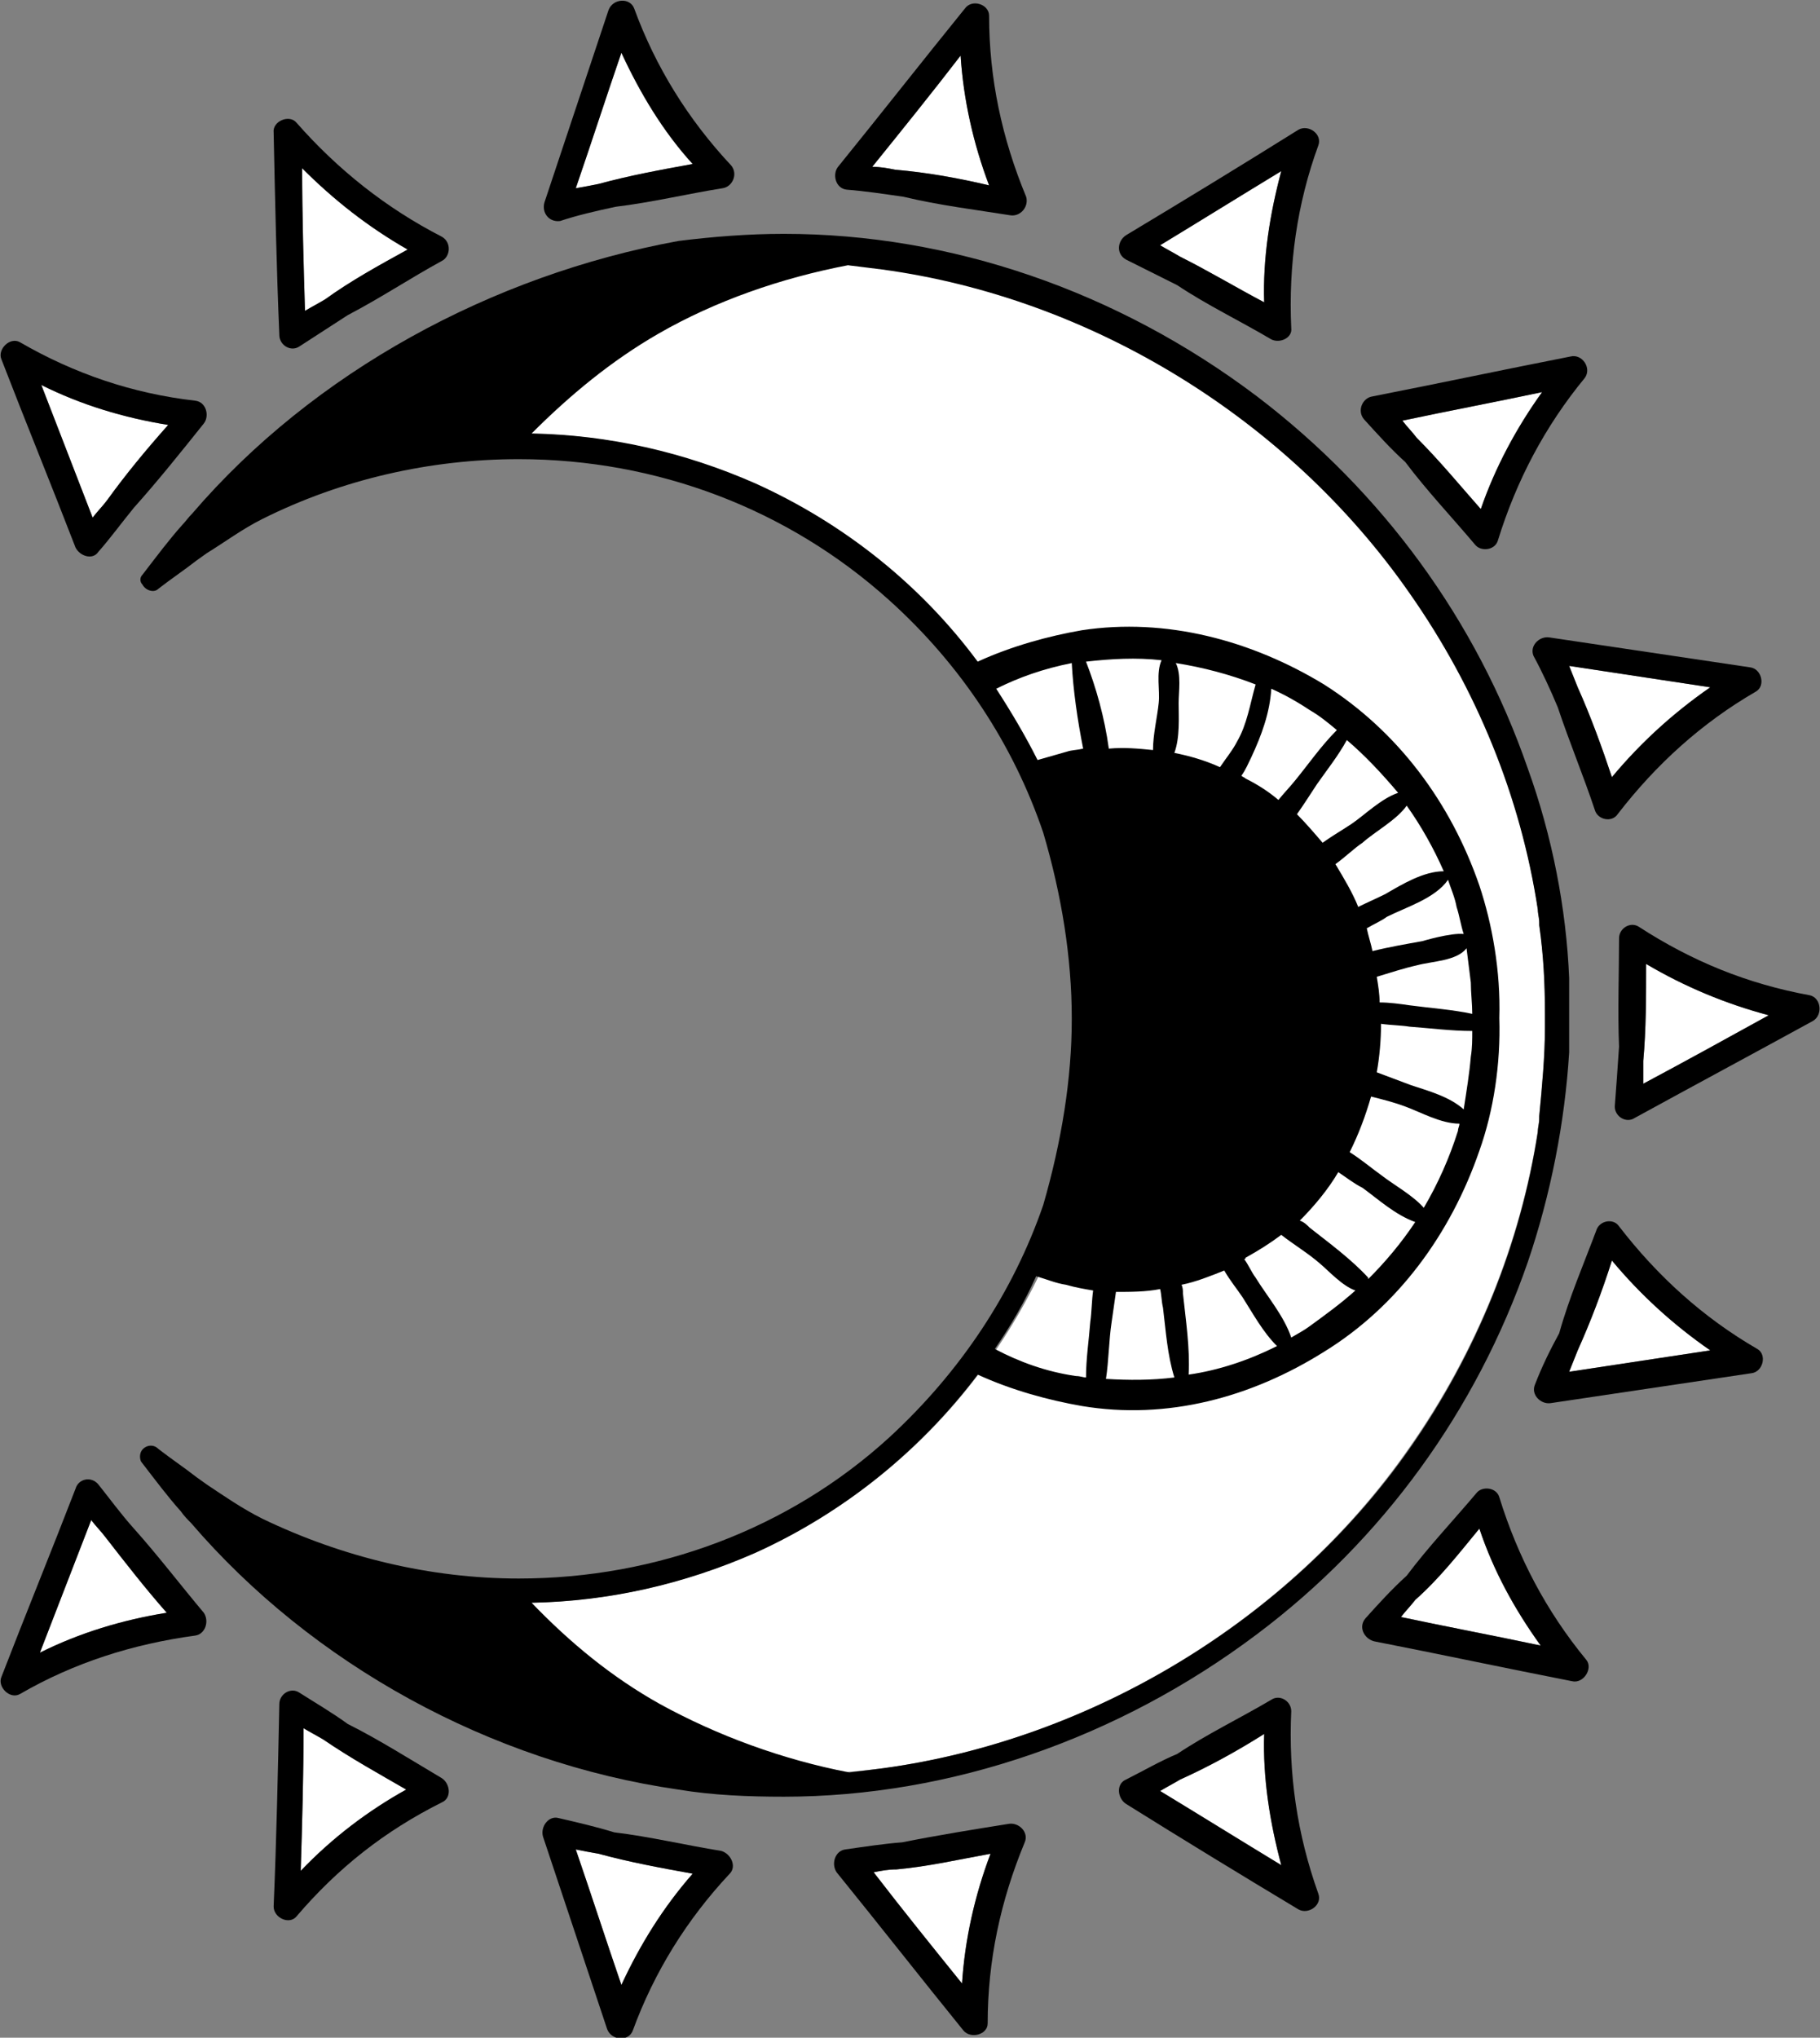 <?xml version="1.0" encoding="utf-8"?>
<!-- Generator: Adobe Illustrator 21.1.0, SVG Export Plug-In . SVG Version: 6.00 Build 0)  -->
<svg version="1.0" id="Ebene_1" xmlns="http://www.w3.org/2000/svg" xmlns:xlink="http://www.w3.org/1999/xlink" x="0px" y="0px"
	 width="127.7px" height="142.9px" viewBox="0 0 127.7 142.9" enable-background="new 0 0 127.7 142.9" xml:space="preserve">
<rect x="0" y="0" width="127.7" height="142.9" fill="#808080" stroke="none"/>
<g>
	<path fill="#FFFFFF" d="M76.9,71.5c0-0.6,0-1.2,0-1.8C76.3,54.3,66.9,40.3,53,34c-5.3-2.4-10.9-3.6-16.6-3.6
		c-1.8,0-3.7,0.1-5.5,0.4c-3.8,0.5-7.4,1.5-10.8,3c-1.4,0.6-2.9,1.3-4.4,2.1c10.4-11,25.1-17.5,39.6-17.5c2.2,0,4.4,0.2,6.6,0.4
		c14.7,2,28.5,10.5,37,22.7c4.7,6.7,7.8,14.3,9,22.2c0,0.3,0.1,0.6,0.1,0.9l0,0.2c0.3,2.1,0.4,4.1,0.4,6.2l0,0.5l0,0.5
		c0,2-0.2,4.1-0.4,6.2l0,0.2c0,0.3-0.1,0.6-0.1,0.9c-1.2,7.8-4.3,15.5-9,22.2C90.5,113.6,76.6,122,62,124c-2.2,0.3-4.4,0.4-6.6,0.4
		c-14.5,0-29.2-6.5-39.6-17.5c1.5,0.8,3,1.5,4.4,2.1c3.4,1.5,7,2.5,10.8,3c1.8,0.2,3.6,0.4,5.5,0.4c5.7,0,11.3-1.2,16.6-3.6
		c13.9-6.2,23.3-20.2,23.9-35.7C76.9,72.7,76.9,72.1,76.9,71.5z"/>
	<path d="M9.9,101.8c-0.1,0.2-0.1,0.5,0,0.7c1,1.3,1.9,2.5,2.8,3.5c0.2,0.3,0.5,0.6,0.7,0.8c8.5,9.9,21,16.8,34.2,18.7
		c2.4,0.4,4.9,0.5,7.4,0.5h0c11.7,0,23.5-4.1,33.2-11.4c8.8-6.6,15.4-15.7,19-26.1c1.6-4.7,2.6-9.8,2.9-14.7l0-0.2c0-0.5,0-1,0-1.5
		l0-0.3c0-0.2,0-0.4,0-0.6c0-0.2,0-0.4,0-0.6l0-0.3c0-0.5,0-1,0-1.5l0-0.2c-0.2-4.9-1.2-10-2.9-14.7c-3.6-10.4-10.2-19.4-19-26.1
		c-9.8-7.4-21.5-11.4-33.2-11.4c-2.5,0-5,0.2-7.4,0.5C34.5,19.3,22,26.1,13.5,36c-0.3,0.3-0.5,0.6-0.7,0.8c-0.9,1-1.8,2.2-2.8,3.5
		c-0.2,0.2-0.2,0.5,0,0.7c0.2,0.4,0.8,0.6,1.1,0.3c0.9-0.7,1.8-1.3,2.7-2l0.7-0.5c1.3-0.8,2.5-1.7,3.9-2.4c5.6-2.8,11.8-4.2,18-4.2
		c9.7,0,18.9,3.5,26,9.9c5,4.5,8.7,10.1,10.8,16.3c1.3,4.4,2,8.8,2,13v0.1c0,4.1-0.7,8.5-2,13c-2.1,6.1-5.8,11.7-10.8,16.3
		c-7,6.4-16.3,9.9-26,9.9c0,0,0,0,0,0c-6.2,0-12.4-1.5-18-4.2c-1.4-0.7-2.7-1.6-3.9-2.4l-0.7-0.5c-0.9-0.7-1.8-1.3-2.7-2
		C10.7,101.2,10.1,101.4,9.9,101.8z M76.7,90.5c-0.1,0.7-0.1,1.5-0.2,2.2c-0.1,1.3-0.3,2.6-0.3,3.9c-0.2,0-0.4-0.1-0.7-0.1
		c-2.1-0.3-4-1-5.7-1.9c1.1-1.6,2.1-3.3,2.9-5.1c0.7,0.2,1.4,0.5,2.1,0.6C75.5,90.3,76.1,90.4,76.7,90.5z M76.2,46.4
		c1.8-0.2,3.5-0.3,5.3-0.1c-0.4,0.9-0.1,2.1-0.2,3c-0.1,1-0.4,2.2-0.4,3.3c-1-0.1-2-0.2-3.1-0.1C77.5,50.3,76.9,48.2,76.2,46.4z
		 M78,92.7c0.1-0.7,0.2-1.4,0.3-2.1c1,0,2.1,0,3.1-0.2c0.1,0.4,0.1,0.9,0.2,1.3c0.2,1.6,0.3,3.3,0.8,4.9c-1.6,0.2-3.2,0.2-4.8,0.1
		C77.8,95.4,77.8,94,78,92.7z M69.9,48.3c1.6-0.8,3.3-1.4,5.3-1.8c0.1,1.9,0.4,4,0.8,6c-0.4,0.1-0.8,0.1-1.1,0.2
		c-0.7,0.2-1.4,0.4-2.1,0.6C72,51.7,71,50,69.9,48.3z M37.3,112.4c5.4-0.1,10.7-1.3,15.7-3.5c6.2-2.8,11.6-7.2,15.6-12.5
		c2.4,1.1,5,1.8,7.3,2.2c6,1,11.9-0.6,17-3.8c5.2-3.2,8.9-8.3,10.9-14.1c1-2.8,1.5-6.1,1.4-9.3c0.1-3.3-0.5-6.6-1.4-9.3
		c-2-5.8-5.7-10.8-10.9-14.1c-5.1-3.1-11.1-4.7-17-3.8c-2.3,0.4-4.9,1.1-7.3,2.2c-4-5.4-9.4-9.7-15.6-12.5c-5-2.2-10.3-3.4-15.7-3.5
		c2.7-2.7,5.6-5.1,8.9-7c4-2.3,8.6-3.9,13.3-4.8c0.8,0.1,1.6,0.2,2.4,0.3c14.7,2,28.5,10.5,37,22.7c4.7,6.7,7.8,14.3,9,22.2
		c0,0.3,0.1,0.6,0.1,0.9l0,0.2c0.3,2.1,0.4,4.1,0.4,6.2l0,0.5l0,0.5c0,2-0.2,4.1-0.4,6.2l0,0.2c0,0.3-0.1,0.6-0.1,0.9
		c-1.2,7.8-4.3,15.5-9,22.2C90.5,113.6,76.6,122,62,124c-0.8,0.1-1.6,0.2-2.4,0.3c-4.7-0.9-9.3-2.6-13.3-4.8
		C42.9,117.6,40,115.2,37.3,112.4z M83,90.7c0-0.2,0-0.4-0.1-0.6c1-0.2,2-0.6,3-1c0.4,0.7,0.9,1.3,1.3,1.9c0.7,1.1,1.4,2.4,2.4,3.4
		c-2,1-4.1,1.7-6.2,2C83.5,94.5,83.2,92.6,83,90.7z M94.5,51.9c1.3,1.1,2.5,2.4,3.6,3.7c-1.2,0.4-2.4,1.6-3.3,2.2
		c-0.6,0.4-1.3,0.8-2,1.3c-0.6-0.7-1.2-1.4-1.8-2c0.5-0.7,1-1.5,1.4-2.1C93.1,54,93.9,53,94.5,51.9z M90.9,54.7
		c-0.4,0.5-0.8,0.9-1.2,1.4c-0.7-0.6-1.5-1.1-2.3-1.5c-0.1-0.1-0.2-0.1-0.3-0.2c0.3-0.4,0.5-0.9,0.7-1.3c0.7-1.5,1.3-3.1,1.4-4.8
		c0.9,0.4,1.8,0.9,2.7,1.5c0.7,0.4,1.3,0.9,1.9,1.4C92.7,52.3,91.8,53.6,90.9,54.7z M98.7,56.5c1,1.4,1.9,3,2.6,4.6
		c-1.4,0-2.9,0.9-4.1,1.6c-0.6,0.3-1.3,0.6-1.9,0.9c-0.4-1-1-2-1.6-3c0.7-0.5,1.3-1.1,1.9-1.5C96.5,58.3,98,57.5,98.7,56.5z
		 M101.6,61.7c0.2,0.6,0.5,1.3,0.6,1.9c0.2,0.6,0.3,1.3,0.5,1.9c-0.9-0.1-2.9,0.5-2.9,0.5c-1.1,0.2-2.3,0.4-3.5,0.7
		c-0.1-0.5-0.3-1.1-0.4-1.6c0.5-0.3,1-0.5,1.4-0.8C98.7,63.6,100.7,63,101.6,61.7z M103.2,68.9c0,0.7,0.1,1.5,0.1,2.2
		c-1.4-0.3-2.9-0.4-4.4-0.6c-0.7-0.1-1.4-0.2-2.1-0.2c0-0.6-0.1-1.2-0.2-1.8c1-0.3,1.9-0.6,2.8-0.8c1.1-0.3,2.8-0.3,3.5-1.2
		C103,67.3,103.1,68.1,103.2,68.9z M103.3,72.3c0,0.6,0,1.2-0.1,1.8c-0.1,1.2-0.3,2.4-0.5,3.7c-1-0.9-2.5-1.3-3.7-1.7
		c-0.8-0.3-1.6-0.6-2.4-0.9c0.2-1.1,0.3-2.3,0.3-3.4c0.7,0.1,1.4,0.1,2,0.2C100.3,72.1,101.8,72.3,103.3,72.3z M102.4,78.8
		c0,0.2-0.1,0.3-0.1,0.5c-0.6,1.9-1.4,3.7-2.4,5.4c-0.8-0.9-2.1-1.6-3-2.3c-0.7-0.5-1.4-1.1-2.2-1.6c0.6-1.2,1.1-2.5,1.5-3.9
		c0.8,0.2,1.6,0.4,2.4,0.7C99.7,78,101.1,78.8,102.4,78.8z M99.3,85.7c-1,1.5-2.1,2.8-3.3,4c0,0,0,0,0-0.1c-1.2-1.3-2.7-2.4-4.1-3.5
		c-0.2-0.2-0.4-0.4-0.7-0.5c1-1,2-2.2,2.7-3.4c0.6,0.4,1.1,0.8,1.7,1.1C96.7,84.1,97.9,85.2,99.3,85.7z M95.1,90.5
		c-1,0.9-2.1,1.7-3.2,2.5c-0.4,0.3-0.8,0.5-1.3,0.8c-0.5-1.5-1.7-2.9-2.5-4.2c-0.3-0.4-0.5-0.9-0.8-1.3c0,0,0.1,0,0.1-0.1
		c0.9-0.5,1.7-1,2.5-1.6c0.9,0.7,1.9,1.3,2.7,2C93.2,89.1,94.2,90.2,95.1,90.5z M82.4,52.8c0.4-1.1,0.3-2.5,0.3-3.5
		c0-0.8,0.2-2-0.2-2.8c1.9,0.3,3.8,0.8,5.6,1.5c0,0,0,0,0,0c-0.4,1.4-0.6,2.8-1.3,4c-0.3,0.6-0.8,1.2-1.2,1.8
		C84.5,53.3,83.4,53,82.4,52.8z"/>
	<g>
		<path fill="#FFFFFF" d="M115.5,67.6c2.7,1.6,5.6,2.8,8.6,3.6c-2.9,1.6-5.8,3.2-8.8,4.8c0-0.5,0-1.1,0-1.6
			C115.5,72.2,115.5,69.9,115.5,67.6z"/>
		<path d="M113.3,77.6c0,0.7,0.8,1.2,1.4,0.8c4.2-2.3,8.3-4.5,12.5-6.8c0.7-0.4,0.6-1.6-0.2-1.8c-4.4-0.8-8.3-2.4-12-4.8
			c-0.6-0.4-1.4,0.1-1.4,0.8c0,2.5-0.1,5.1,0,7.6C113.5,74.9,113.4,76.3,113.3,77.6z M115.5,67.6c2.7,1.6,5.6,2.8,8.6,3.6
			c-2.9,1.6-5.8,3.2-8.8,4.8c0-0.5,0-1.1,0-1.6C115.5,72.2,115.5,69.9,115.5,67.6z"/>
	</g>
	<g>
		<path fill="#FFFFFF" d="M113.1,88.4c2,2.4,4.3,4.5,6.9,6.3c-3.3,0.5-6.6,1-9.9,1.5c0.2-0.5,0.4-1,0.6-1.5
			C111.6,92.7,112.4,90.6,113.1,88.4z"/>
		<path d="M107.7,97.1c-0.3,0.7,0.4,1.4,1.1,1.3c4.7-0.7,9.4-1.4,14.1-2.1c0.8-0.1,1.1-1.3,0.4-1.7c-3.8-2.2-7-5.1-9.7-8.6
			c-0.4-0.6-1.4-0.4-1.6,0.3c-0.9,2.4-1.9,4.7-2.6,7.2C108.8,94.6,108.2,95.8,107.7,97.1z M113.1,88.4c2,2.4,4.3,4.5,6.9,6.3
			c-3.3,0.5-6.6,1-9.9,1.5c0.2-0.5,0.4-1,0.6-1.5C111.6,92.7,112.4,90.6,113.1,88.4z"/>
	</g>
	<g>
		<path fill="#FFFFFF" d="M103.8,107.2c1,3,2.5,5.7,4.3,8.2c-3.3-0.7-6.5-1.3-9.8-2c0.3-0.4,0.7-0.8,1-1.2
			C101,110.7,102.4,108.9,103.8,107.2z"/>
		<path d="M95.8,113.5c-0.5,0.6-0.1,1.4,0.6,1.6c4.6,0.9,9.3,1.9,13.9,2.8c0.8,0.2,1.5-0.9,1-1.5c-2.8-3.4-4.8-7.2-6.1-11.4
			c-0.2-0.7-1.2-0.8-1.6-0.3c-1.6,1.9-3.4,3.8-4.9,5.8C97.6,111.5,96.7,112.5,95.8,113.5z M103.8,107.2c1,3,2.5,5.7,4.3,8.2
			c-3.3-0.7-6.5-1.3-9.8-2c0.3-0.4,0.7-0.8,1-1.2C101,110.7,102.4,108.9,103.8,107.2z"/>
	</g>
	<g>
		<path fill="#FFFFFF" d="M88.7,121.6c-0.1,3.1,0.4,6.2,1.2,9.2c-2.8-1.7-5.7-3.5-8.5-5.2c0.5-0.3,0.9-0.5,1.4-0.8
			C84.8,123.9,86.8,122.8,88.7,121.6z"/>
		<path d="M79,124.8c-0.7,0.3-0.6,1.3,0,1.7c4,2.5,8.1,5,12.1,7.4c0.7,0.4,1.7-0.3,1.4-1.1c-1.5-4.2-2.1-8.4-1.9-12.8
			c0-0.7-0.8-1.2-1.4-0.8c-2.2,1.3-4.5,2.4-6.6,3.8C81.4,123.5,80.2,124.2,79,124.8z M88.7,121.6c-0.1,3.1,0.4,6.2,1.2,9.2
			c-2.8-1.7-5.7-3.5-8.5-5.2c0.5-0.3,0.9-0.5,1.4-0.8C84.8,123.9,86.8,122.8,88.7,121.6z"/>
	</g>
	<g>
		<path fill="#FFFFFF" d="M69.5,130c-1.1,2.9-1.8,6-2,9.1c-2.1-2.6-4.2-5.2-6.2-7.8c0.5-0.1,1-0.2,1.6-0.2
			C65.1,130.9,67.3,130.4,69.5,130z"/>
		<path d="M59.3,129.7c-0.7,0.1-1,1-0.6,1.6c3,3.7,5.9,7.4,8.9,11.1c0.5,0.6,1.7,0.3,1.7-0.5c0-4.4,0.9-8.6,2.6-12.7
			c0.3-0.7-0.4-1.4-1.1-1.3c-2.5,0.4-5,0.8-7.5,1.3C62,129.3,60.7,129.5,59.3,129.7z M69.5,130c-1.1,2.9-1.8,6-2,9.1
			c-2.1-2.6-4.2-5.2-6.2-7.8c0.5-0.1,1-0.2,1.6-0.2C65.1,130.9,67.3,130.4,69.5,130z"/>
	</g>
	<g>
		<path fill="#FFFFFF" d="M48.6,131.4c-2.1,2.4-3.7,5-5,7.8c-1.1-3.2-2.1-6.3-3.2-9.5c0.5,0.1,1,0.2,1.6,0.3
			C44.2,130.6,46.4,131,48.6,131.4z"/>
		<path d="M39.2,127.5c-0.7-0.2-1.3,0.6-1.1,1.3c1.5,4.5,3,9,4.5,13.5c0.3,0.8,1.5,0.9,1.8,0.1c1.5-4.1,3.8-7.8,6.8-11
			c0.5-0.5,0.1-1.4-0.6-1.6c-2.5-0.4-5-1-7.5-1.3C41.8,128.1,40.5,127.8,39.2,127.5z M48.6,131.4c-2.1,2.4-3.7,5-5,7.8
			c-1.1-3.2-2.1-6.3-3.2-9.5c0.5,0.1,1,0.2,1.6,0.3C44.2,130.6,46.4,131,48.6,131.4z"/>
	</g>
	<g>
		<path fill="#FFFFFF" d="M28.5,125.5c-2.7,1.5-5.2,3.4-7.4,5.7c0.1-3.3,0.2-6.7,0.2-10c0.5,0.3,0.9,0.5,1.4,0.8
			C24.6,123.3,26.6,124.4,28.5,125.5z"/>
		<path d="M21,118.7c-0.6-0.4-1.4,0.1-1.4,0.8c-0.1,4.7-0.2,9.5-0.4,14.2c0,0.8,1.1,1.3,1.6,0.7c2.9-3.4,6.2-6,10.2-8
			c0.7-0.3,0.6-1.3,0-1.7c-2.2-1.3-4.4-2.7-6.6-3.8C23.3,120.1,22.1,119.4,21,118.7z M28.5,125.5c-2.7,1.5-5.2,3.4-7.4,5.7
			c0.1-3.3,0.2-6.7,0.2-10c0.5,0.3,0.9,0.5,1.4,0.8C24.6,123.3,26.6,124.4,28.5,125.5z"/>
	</g>
	<g>
		<path fill="#FFFFFF" d="M11.7,113.1c-3.1,0.5-6.1,1.4-8.9,2.8c1.2-3.1,2.4-6.2,3.6-9.3c0.3,0.4,0.7,0.8,1,1.2
			C8.8,109.6,10.2,111.4,11.7,113.1z"/>
		<path d="M6.9,104.1c-0.5-0.6-1.4-0.4-1.6,0.3c-1.7,4.4-3.5,8.8-5.2,13.2c-0.3,0.7,0.6,1.6,1.3,1.2c3.8-2.2,7.9-3.5,12.3-4.1
			c0.7-0.1,1-1,0.6-1.6c-1.6-1.9-3.2-4-4.9-5.9C8.5,106.2,7.7,105.1,6.9,104.1z M11.7,113.1c-3.1,0.5-6.1,1.4-8.9,2.8
			c1.2-3.1,2.4-6.2,3.6-9.3c0.3,0.4,0.7,0.8,1,1.2C8.8,109.6,10.2,111.4,11.7,113.1z"/>
	</g>
	<g>
		<path fill="#FFFFFF" d="M110.7,48.2c-0.2-0.5-0.4-1-0.6-1.5c3.3,0.5,6.6,1,9.9,1.5c-2.6,1.8-4.9,3.9-6.9,6.3
			C112.4,52.4,111.6,50.2,110.7,48.2z"/>
		<path d="M109.3,49.6c0.8,2.4,1.8,4.8,2.6,7.2c0.2,0.7,1.2,0.9,1.6,0.3c2.7-3.5,5.9-6.4,9.7-8.6c0.7-0.4,0.4-1.6-0.4-1.7
			c-4.7-0.7-9.4-1.4-14.1-2.1c-0.7-0.1-1.4,0.6-1.1,1.3C108.2,47.1,108.8,48.4,109.3,49.6z M110.7,48.2c-0.2-0.5-0.4-1-0.6-1.5
			c3.3,0.5,6.6,1,9.9,1.5c-2.6,1.8-4.9,3.9-6.9,6.3C112.4,52.4,111.6,50.2,110.7,48.2z"/>
	</g>
	<g>
		<path fill="#FFFFFF" d="M99.4,30.7c-0.3-0.4-0.7-0.8-1-1.2c3.3-0.7,6.5-1.3,9.8-2c-1.8,2.5-3.3,5.3-4.3,8.2
			C102.4,34,101,32.3,99.4,30.7z"/>
		<path d="M98.6,32.4c1.5,2,3.3,3.9,4.9,5.8c0.4,0.5,1.4,0.4,1.6-0.3c1.3-4.2,3.3-8,6.1-11.4c0.5-0.7-0.2-1.7-1-1.5
			c-4.6,0.9-9.3,1.9-13.9,2.8c-0.7,0.1-1.1,1-0.6,1.6C96.7,30.5,97.6,31.5,98.6,32.4z M99.4,30.7c-0.3-0.4-0.7-0.8-1-1.2
			c3.3-0.7,6.5-1.3,9.8-2c-1.8,2.5-3.3,5.3-4.3,8.2C102.4,34,101,32.3,99.4,30.7z"/>
	</g>
	<g>
		<path fill="#FFFFFF" d="M82.8,18c-0.5-0.3-0.9-0.5-1.4-0.8c2.8-1.7,5.7-3.5,8.5-5.2c-0.8,3-1.3,6.1-1.2,9.2
			C86.8,20.2,84.8,19,82.8,18z"/>
		<path d="M82.6,20c2.1,1.4,4.4,2.5,6.6,3.8c0.6,0.3,1.5-0.1,1.4-0.8c-0.2-4.4,0.4-8.7,1.9-12.8c0.3-0.8-0.7-1.5-1.4-1.1
			c-4,2.5-8.1,5-12.1,7.4c-0.6,0.4-0.7,1.3,0,1.7C80.2,18.8,81.4,19.4,82.6,20z M82.8,18c-0.5-0.3-0.9-0.5-1.4-0.8
			c2.8-1.7,5.7-3.5,8.5-5.2c-0.8,3-1.3,6.1-1.2,9.2C86.8,20.2,84.8,19,82.8,18z"/>
	</g>
	<g>
		<path fill="#FFFFFF" d="M62.8,11.9c-0.5-0.1-1-0.2-1.6-0.2c2.1-2.6,4.2-5.2,6.2-7.8c0.2,3.1,0.9,6.2,2,9.1
			C67.3,12.5,65.1,12.1,62.8,11.9z"/>
		<path d="M63.4,13.8c2.5,0.6,5,0.9,7.5,1.3c0.7,0.1,1.3-0.6,1.1-1.3c-1.7-4.1-2.6-8.3-2.6-12.7c0-0.8-1.2-1.2-1.7-0.5
			c-3,3.7-5.9,7.4-8.9,11.1c-0.4,0.5-0.2,1.5,0.6,1.6C60.7,13.4,62,13.6,63.4,13.8z M62.8,11.9c-0.5-0.1-1-0.2-1.6-0.2
			c2.1-2.6,4.2-5.2,6.2-7.8c0.2,3.1,0.9,6.2,2,9.1C67.3,12.5,65.1,12.1,62.8,11.9z"/>
	</g>
	<g>
		<path fill="#FFFFFF" d="M42,12.9c-0.5,0.1-1,0.2-1.6,0.3c1.1-3.2,2.1-6.3,3.2-9.5c1.3,2.8,2.9,5.5,5,7.8
			C46.4,11.9,44.2,12.3,42,12.9z"/>
		<path d="M43.2,14.5c2.5-0.3,5-0.9,7.5-1.3c0.7-0.1,1.1-1,0.6-1.6c-3-3.2-5.3-6.9-6.8-11c-0.3-0.8-1.5-0.7-1.8,0.1
			c-1.5,4.5-3,9-4.5,13.5c-0.2,0.7,0.3,1.4,1.1,1.3C40.5,15.1,41.8,14.8,43.2,14.5z M42,12.9c-0.5,0.1-1,0.2-1.6,0.3
			c1.1-3.2,2.1-6.3,3.2-9.5c1.3,2.8,2.9,5.5,5,7.8C46.4,11.9,44.2,12.3,42,12.9z"/>
	</g>
	<g>
		<path fill="#FFFFFF" d="M22.8,21c-0.5,0.3-0.9,0.5-1.4,0.8c-0.1-3.3-0.2-6.7-0.2-10c2.2,2.2,4.6,4.1,7.4,5.7
			C26.6,18.6,24.6,19.7,22.8,21z"/>
		<path d="M24.4,22.1c2.3-1.2,4.4-2.6,6.6-3.8c0.6-0.3,0.7-1.3,0-1.7c-3.9-2-7.3-4.7-10.2-8c-0.5-0.6-1.7-0.1-1.6,0.7
			c0.1,4.7,0.2,9.5,0.4,14.2c0,0.7,0.8,1.2,1.4,0.8C22.1,23.6,23.3,22.8,24.4,22.1z M22.8,21c-0.5,0.3-0.9,0.5-1.4,0.8
			c-0.1-3.3-0.2-6.7-0.2-10c2.2,2.2,4.6,4.1,7.4,5.7C26.6,18.6,24.6,19.7,22.8,21z"/>
	</g>
	<g>
		<path fill="#FFFFFF" d="M7.5,35.1c-0.3,0.4-0.7,0.8-1,1.2c-1.2-3.1-2.4-6.2-3.6-9.3c2.8,1.4,5.8,2.3,8.9,2.8
			C10.2,31.6,8.8,33.3,7.5,35.1z"/>
		<path d="M9.4,35.6c1.7-1.9,3.3-3.9,4.9-5.9c0.4-0.5,0.2-1.5-0.6-1.6c-4.4-0.5-8.5-1.9-12.3-4.1c-0.7-0.4-1.6,0.5-1.3,1.2
			c1.7,4.4,3.5,8.8,5.2,13.2c0.3,0.6,1.2,0.9,1.6,0.3C7.7,37.8,8.5,36.7,9.4,35.6z M7.5,35.1c-0.3,0.4-0.7,0.8-1,1.2
			c-1.2-3.1-2.4-6.2-3.6-9.3c2.8,1.4,5.8,2.3,8.9,2.8C10.2,31.6,8.8,33.3,7.5,35.1z"/>
	</g>
</g>
</svg>
